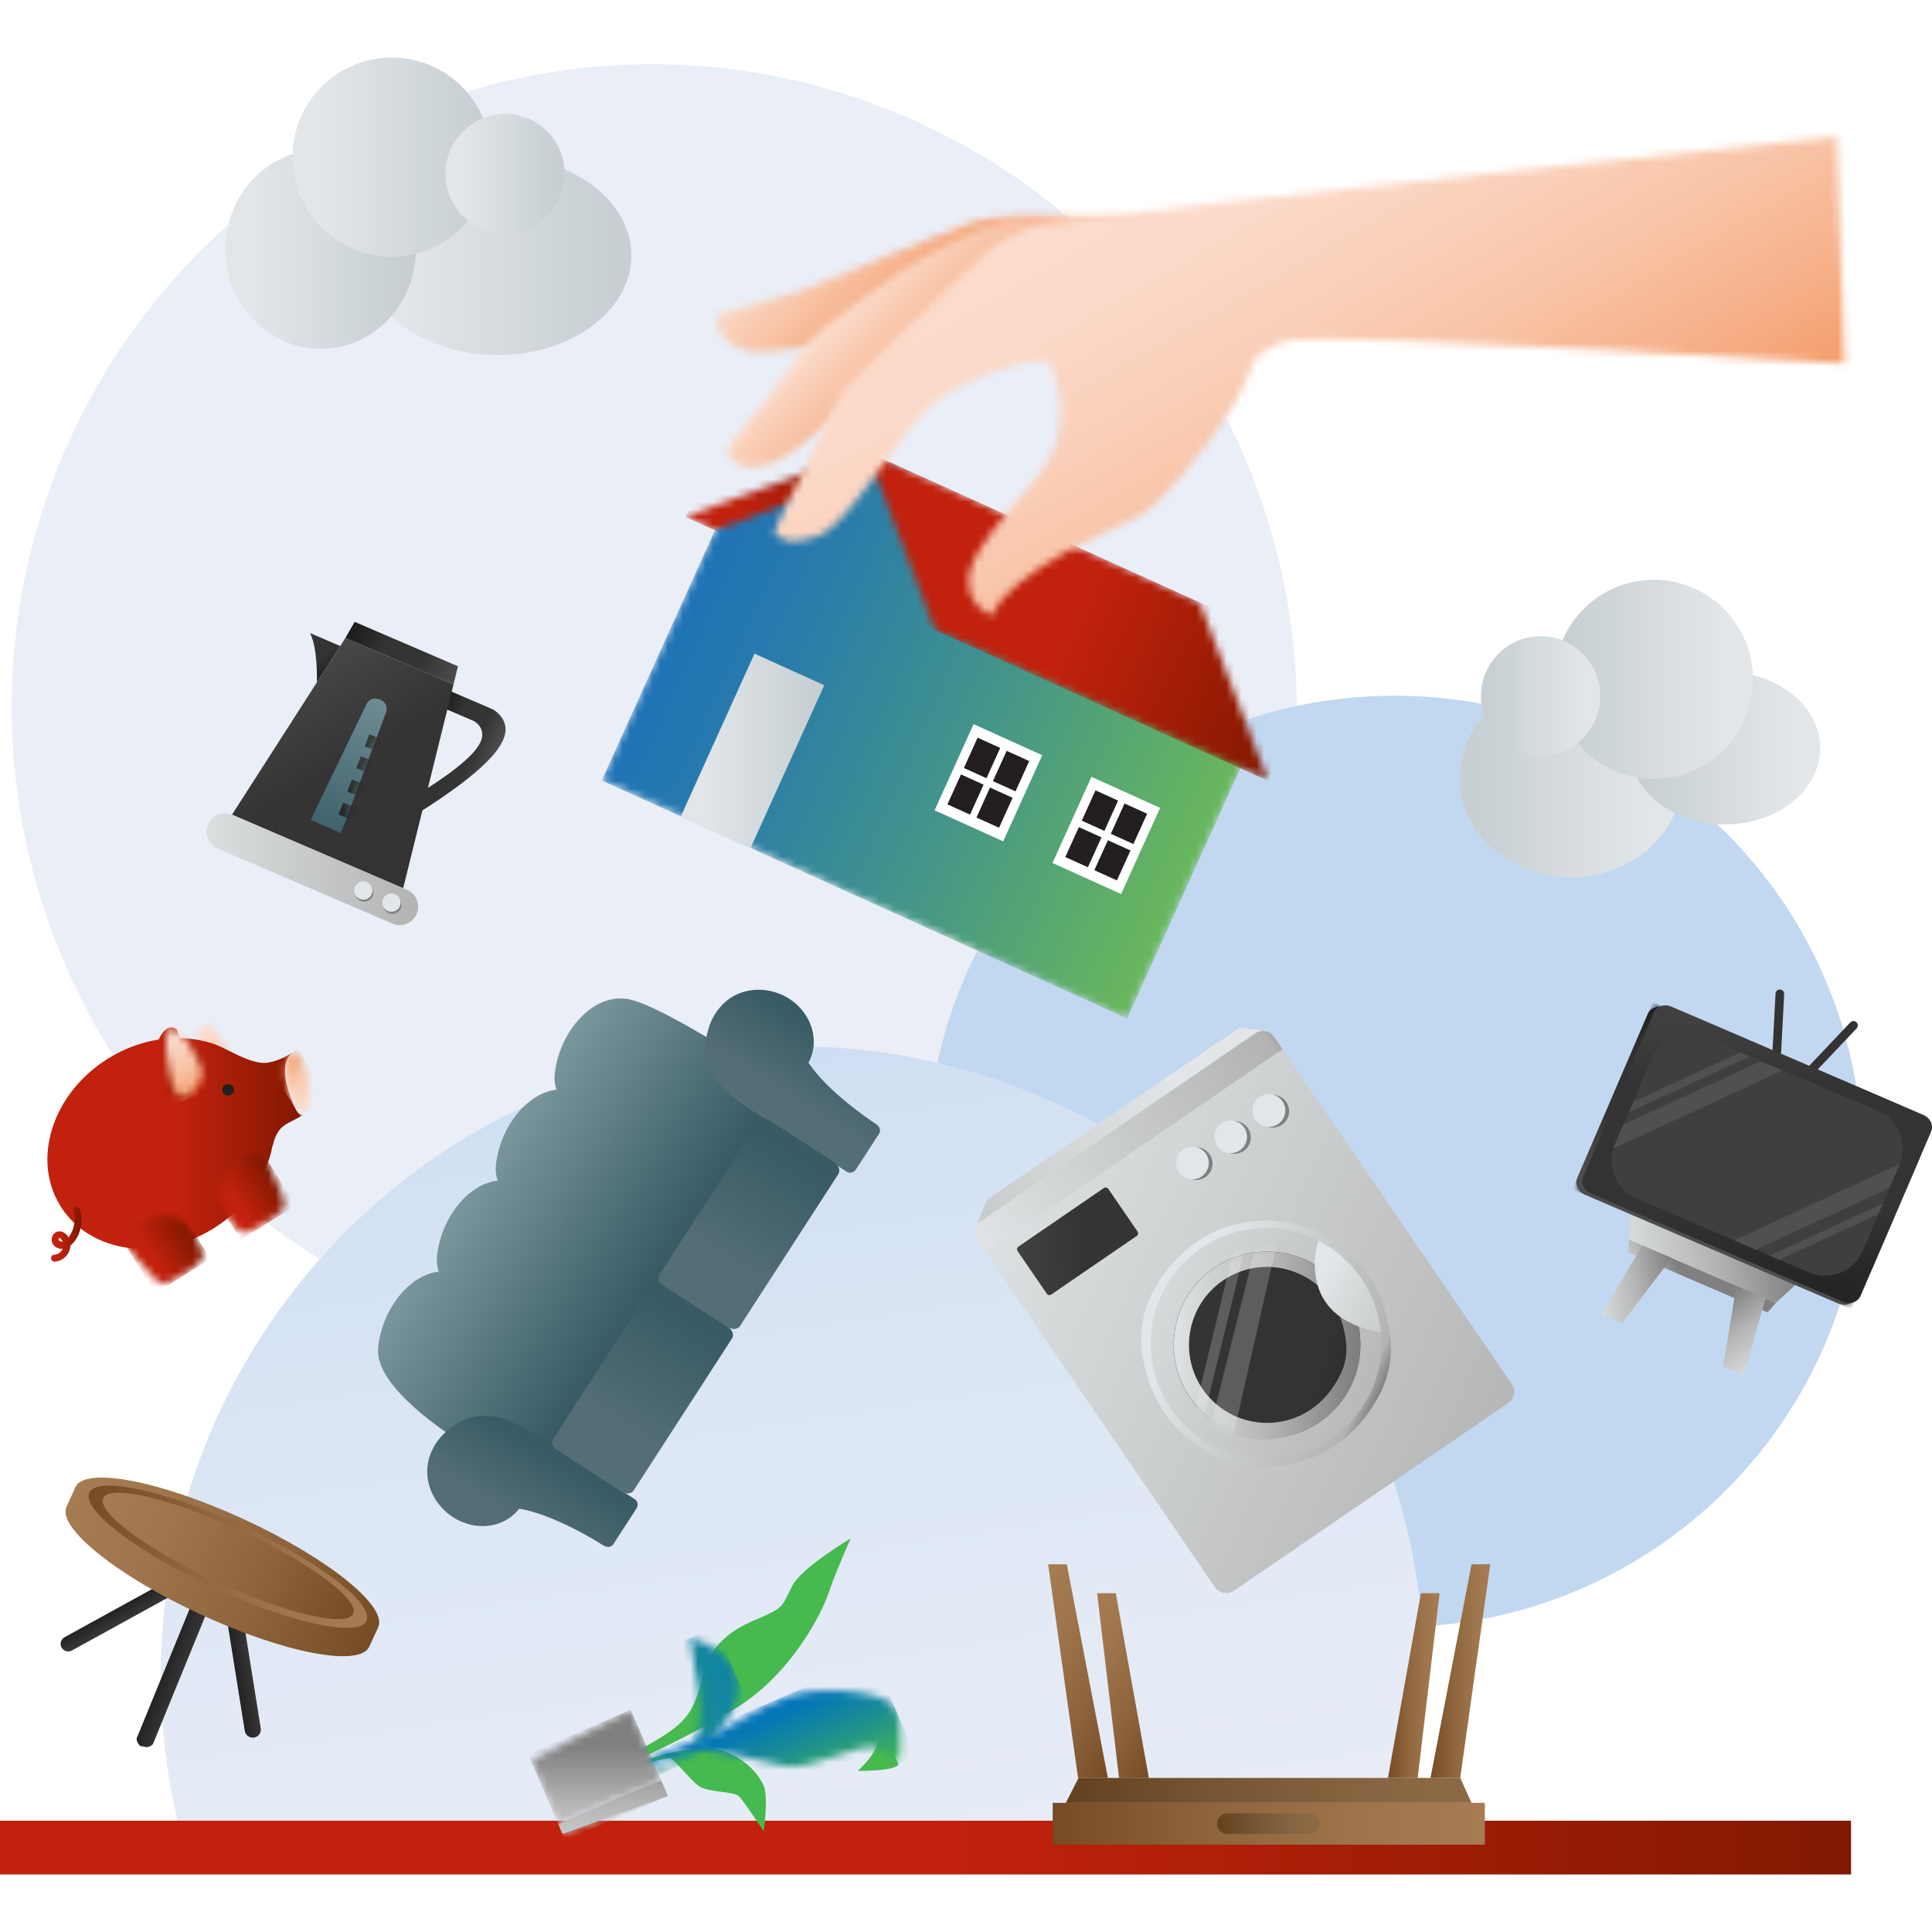 <svg width="256" height="256" viewBox="0 0 256 256" fill="none" xmlns="http://www.w3.org/2000/svg">
<path d="M56.598 13.937C100.578 -2.595 149.705 19.845 166.322 64.072C182.939 108.287 160.77 157.536 116.79 174.067C72.821 190.598 23.683 168.159 7.065 123.932C-9.552 79.705 12.617 30.468 56.598 13.937Z" fill="#EAEEF7"/>
<path d="M246.775 153.904C246.775 187.988 219.03 215.622 184.798 215.622C150.566 215.622 122.809 187.988 122.809 153.904C122.809 119.82 150.566 92.186 184.798 92.186C219.03 92.186 246.775 119.82 246.775 153.904Z" fill="#C2D8F0"/>
<path d="M185.685 244.057C189.562 230.086 189.857 214.933 185.758 199.953C173.609 155.541 127.61 129.434 83.013 141.632C38.442 153.83 12.137 199.67 24.237 244.057H185.685Z" fill="url(#paint0_linear_1210_3069)"/>
<mask id="mask0_1210_3069" style="mask-type:luminance" maskUnits="userSpaceOnUse" x="94" y="28" width="48" height="19">
<path d="M128.988 29.372C125.271 30.603 109.33 37.349 106.302 38.444C103.274 39.54 94.756 41.743 94.756 41.743C94.756 41.743 94.892 47.11 101.637 46.556C108.37 46.002 116.63 44.217 116.63 44.217L141.654 29.089C141.322 29.139 140.153 29.04 138.602 28.929C137.334 28.843 135.807 28.769 134.281 28.769C132.312 28.782 130.367 28.917 128.988 29.372Z" fill="white"/>
</mask>
<g mask="url(#mask0_1210_3069)">
<path d="M85.586 37.94L118.205 70.559L150.812 37.94L118.205 5.333L85.586 37.94Z" fill="url(#paint1_linear_1210_3069)"/>
</g>
<mask id="mask1_1210_3069" style="mask-type:luminance" maskUnits="userSpaceOnUse" x="90" y="59" width="34" height="25">
<path d="M114.537 59.715L90.842 68.466L123.929 83.484L114.907 59.875L114.537 59.715Z" fill="white"/>
</mask>
<g mask="url(#mask1_1210_3069)">
<path d="M90.83 68.503L98.166 52.304L131.265 67.285L123.929 83.484L90.83 68.503Z" fill="url(#paint2_linear_1210_3069)"/>
</g>
<path d="M129.998 86.241L135.611 88.789H135.635L129.998 86.241Z" fill="#B8CDD2"/>
<mask id="mask2_1210_3069" style="mask-type:luminance" maskUnits="userSpaceOnUse" x="79" y="61" width="87" height="74">
<path d="M94.756 70.239L79.751 103.376L111.091 117.568L111.066 117.617L149.348 134.949L165.473 99.338L127.191 82.007L126.723 83.041L118.439 61.487L94.756 70.239Z" fill="white"/>
</mask>
<g mask="url(#mask2_1210_3069)">
<path d="M102.068 54.065L171.701 85.589L149.348 134.949L79.727 103.425L102.068 54.065Z" fill="url(#paint3_linear_1210_3069)"/>
</g>
<path d="M109.22 90.796L99.975 86.611L90.214 108.176L99.458 112.361L109.22 90.796Z" fill="url(#paint4_linear_1210_3069)"/>
<mask id="mask3_1210_3069" style="mask-type:luminance" maskUnits="userSpaceOnUse" x="114" y="59" width="55" height="45">
<path d="M114.907 59.875L123.942 83.508L168.009 103.4L158.949 79.816L114.907 59.875Z" fill="white"/>
</mask>
<g mask="url(#mask3_1210_3069)">
<path d="M114.907 59.875L175.333 87.226L167.984 103.449L107.57 76.098L114.907 59.875Z" fill="url(#paint5_linear_1210_3069)"/>
</g>
<path d="M129.006 95.954L123.838 107.369L132.932 111.486L138.1 100.071L129.006 95.954Z" fill="white"/>
<path d="M129.538 97.748L125.538 106.585L132.378 109.681L136.378 100.845L129.538 97.748Z" fill="#231F20"/>
<path d="M127.344 101.593L126.958 102.445L134.774 105.983L135.16 105.131L127.344 101.593Z" fill="white"/>
<path d="M132.647 98.85L128.211 108.651L129.063 109.036L133.499 99.236L132.647 98.85Z" fill="white"/>
<path d="M144.626 102.933L139.458 114.349L148.553 118.466L153.72 107.05L144.626 102.933Z" fill="white"/>
<path d="M145.158 104.727L141.158 113.563L147.999 116.66L151.999 107.824L145.158 104.727Z" fill="#231F20"/>
<path d="M142.964 108.572L142.578 109.425L150.394 112.963L150.78 112.11L142.964 108.572Z" fill="white"/>
<path d="M148.267 105.829L143.831 115.63L144.683 116.016L149.12 106.215L148.267 105.829Z" fill="white"/>
<mask id="mask4_1210_3069" style="mask-type:luminance" maskUnits="userSpaceOnUse" x="96" y="28" width="58" height="34">
<path d="M134.503 28.794C131.315 29.348 123.868 33.176 120.335 35.367C120.335 35.367 108.74 43.011 106.684 45.953C104.641 48.895 97.809 57.561 96.652 59.026C95.495 60.49 98.658 63.654 104.025 60.429C109.392 57.204 117.036 48.575 117.036 48.575L135.131 40.377L153.348 29.163C152.893 29.2 150.135 29.052 146.837 28.905C143.882 28.769 140.497 28.634 137.937 28.634C136.423 28.634 135.192 28.671 134.503 28.794Z" fill="white"/>
</mask>
<g mask="url(#mask4_1210_3069)">
<path d="M77.979 46.138L124.409 92.568L170.852 46.138L124.409 -0.305L77.979 46.138Z" fill="url(#paint6_linear_1210_3069)"/>
</g>
<mask id="mask5_1210_3069" style="mask-type:luminance" maskUnits="userSpaceOnUse" x="102" y="18" width="143" height="64">
<path d="M139.993 29.372C139.993 29.372 134.761 29.643 130.367 33.631C125.972 37.619 112.765 50.408 111.804 51.639C111.361 52.206 109.921 55.135 108.555 58.126C105.945 63.05 102.585 70.472 102.585 70.472C102.585 70.472 103.68 72.811 108.358 71.026C113.035 69.242 119.079 57.006 123.621 53.424C128.163 49.855 137.789 46.962 138.885 47.922C139.98 48.882 141.359 54.384 139.845 58.926C138.331 63.469 134.072 66.213 129.85 72.774C125.628 79.335 131.462 81.612 131.462 81.612C133.53 75.839 148.375 69.648 150.849 68.417C153.323 67.186 159.65 59.887 163.355 53.843C164.586 51.836 165.534 49.682 166.248 47.688C167.405 46.482 169.005 45.399 171.196 45.042C177.105 44.082 244.387 48.144 244.387 48.144L243.378 18.134C243.378 18.134 154.579 27.378 139.993 29.372Z" fill="white"/>
</mask>
<g mask="url(#mask5_1210_3069)">
<path d="M75.099 34.013L138.048 143.023L271.886 65.758L208.937 -43.264L75.099 34.013Z" fill="url(#paint7_linear_1210_3069)"/>
</g>
<path d="M60.377 190.647C60.205 190.487 49.692 184 50.099 178.72C50.505 173.427 54.739 167.851 59.626 168.503C64.525 169.168 81.684 180.886 81.684 180.886L71.517 196.322C71.504 196.334 61.435 191.608 60.377 190.647Z" fill="url(#paint8_linear_1210_3069)"/>
<path d="M68.168 178.597C67.996 178.437 57.484 171.95 57.89 166.669C58.297 161.376 62.531 155.8 67.418 156.453C72.317 157.117 89.476 168.836 89.476 168.836L79.308 184.271C79.308 184.271 69.239 179.557 68.168 178.597Z" fill="url(#paint9_linear_1210_3069)"/>
<path d="M75.972 166.546C75.8 166.386 65.288 159.899 65.694 154.618C66.1 149.325 70.335 143.749 75.222 144.402C80.121 145.066 97.28 156.785 97.28 156.785L87.112 172.22C87.1 172.22 77.031 167.506 75.972 166.546Z" fill="url(#paint10_linear_1210_3069)"/>
<path d="M83.764 154.495C83.592 154.335 73.08 147.848 73.486 142.568C73.892 137.275 78.127 131.699 83.013 132.351C87.912 133.016 105.072 144.734 105.072 144.734L94.904 160.17C94.892 160.17 84.835 155.443 83.764 154.495Z" fill="url(#paint11_linear_1210_3069)"/>
<path d="M59.909 189.072C58.358 190.18 57.533 191.436 57.102 192.519C56.142 194.747 56.573 197.553 58.432 199.658C60.98 202.551 65.227 203.068 67.922 200.815C68.255 200.532 68.55 200.237 68.796 199.904C73.375 200.692 78.927 204.127 79.801 204.693C80.884 205.394 81.29 204.582 81.29 204.582L84.318 199.904C84.774 199.203 84.183 198.698 84.183 198.698C84.183 198.698 75.283 192.987 71.332 190.389C67.405 187.792 63.725 186.327 59.909 189.072Z" fill="url(#paint12_linear_1210_3069)"/>
<path d="M93.661 137.164C94.042 135.293 94.843 134.038 95.655 133.2C97.292 131.416 100.012 130.652 102.696 131.477C106.364 132.597 108.555 136.253 107.607 139.638C107.484 140.057 107.324 140.451 107.127 140.82C109.712 144.66 115.079 148.292 115.953 148.858C117.036 149.559 116.457 150.261 116.457 150.261L113.429 154.939C112.974 155.64 112.272 155.308 112.272 155.308C112.272 155.308 103.459 149.572 99.495 147.048C95.556 144.513 92.725 141.768 93.661 137.164Z" fill="url(#paint13_linear_1210_3069)"/>
<path d="M86.337 170.522L84.109 173.969L75.603 187.115L73.375 190.561C72.772 191.485 73.609 191.989 73.609 191.989L82.189 197.541C83.37 198.304 83.924 197.553 83.924 197.553L86.226 193.996L94.732 180.85L97.034 177.292C97.034 177.292 97.489 176.467 96.307 175.704L87.728 170.153C87.728 170.153 86.928 169.599 86.337 170.522Z" fill="url(#paint14_linear_1210_3069)"/>
<path d="M100.431 148.735L98.203 152.181L89.697 165.328L87.469 168.774C86.866 169.697 87.703 170.202 87.703 170.202L96.283 175.753C97.465 176.517 98.018 175.766 98.018 175.766L100.32 172.208L108.826 159.062L111.128 155.505C111.128 155.505 111.583 154.68 110.401 153.917L101.822 148.365C101.822 148.365 101.022 147.812 100.431 148.735Z" fill="url(#paint15_linear_1210_3069)"/>
<path d="M245.273 241.251H0V248.378H245.273V241.251Z" fill="url(#paint16_linear_1210_3069)"/>
<mask id="mask6_1210_3069" style="mask-type:luminance" maskUnits="userSpaceOnUse" x="26" y="135" width="5" height="10">
<path d="M26.785 135.749C26.366 136.229 26.28 137.226 26.342 138.309C26.391 139.86 26.773 142.211 26.982 142.913C27.142 143.417 27.326 143.713 27.474 143.885C27.474 143.897 27.486 143.897 27.486 143.91L27.499 143.922C27.757 144.23 28.114 144.328 28.644 144.156C29.739 143.787 30.958 141.805 30.601 140.783C30.256 139.799 28.077 134.912 26.92 135.638C26.883 135.663 26.834 135.7 26.785 135.749Z" fill="white"/>
</mask>
<g mask="url(#mask6_1210_3069)">
<path d="M28.09 134.912L32.546 142.027L28.041 144.846L23.572 137.731L28.09 134.912Z" fill="url(#paint17_linear_1210_3069)"/>
</g>
<path d="M39.328 147.209C38.959 146.606 37.137 142.765 37.986 140.537C38.195 140.008 38.429 139.688 38.675 139.503C38.639 139.528 38.614 139.54 38.614 139.54C38.614 139.54 37.444 140.426 35.635 140.783C33.826 141.14 31.475 139.774 29.456 138.802C29.037 138.605 28.434 138.334 27.93 138.198C23.757 136.906 18.698 137.521 14.279 140.291C6.942 144.882 4.148 153.634 8.026 159.838C11.903 166.042 20.999 167.334 28.336 162.743C32.619 160.06 35.34 155.973 36.115 151.8L36.14 151.825C36.817 148.76 38.306 148.994 40.066 147.75C39.759 147.726 39.513 147.504 39.328 147.209Z" fill="url(#paint18_linear_1210_3069)"/>
<mask id="mask7_1210_3069" style="mask-type:luminance" maskUnits="userSpaceOnUse" x="29" y="152" width="9" height="12">
<path d="M30.059 155.554C28.914 157.351 28.57 158.951 29.85 160.798C29.924 160.896 29.997 160.995 30.059 161.093C30.17 161.265 30.293 161.45 30.416 161.635C31.241 162.816 31.77 163.358 32.521 163.284C33.272 163.21 35.475 162.029 36.497 161.179C37.506 160.33 37.949 160.195 37.444 158.644C37.063 157.462 36.337 155.825 35.967 155.086C35.918 154.975 35.869 154.852 35.807 154.742C35.118 153.289 34.367 152.674 33.062 153.006C32.681 153.104 32.324 153.264 31.992 153.474C31.204 153.978 30.564 154.754 30.059 155.554Z" fill="white"/>
</mask>
<g mask="url(#mask7_1210_3069)">
<path d="M27.068 156.564L34.343 152.022L39.168 159.727L31.905 164.282L27.068 156.564Z" fill="url(#paint19_linear_1210_3069)"/>
</g>
<mask id="mask8_1210_3069" style="mask-type:luminance" maskUnits="userSpaceOnUse" x="16" y="161" width="11" height="10">
<path d="M17.221 162.94C16.359 163.961 16.581 164.909 17.59 166.165C17.676 166.263 17.75 166.362 17.836 166.448C18.341 167.1 19.498 168.466 20.396 169.328C21.578 170.461 21.886 170.128 23.092 169.587C24.299 169.045 26.317 167.58 26.723 166.928C27.117 166.288 26.871 165.574 26.169 164.318C26.059 164.121 25.948 163.924 25.837 163.752C25.776 163.641 25.726 163.53 25.665 163.432C24.569 161.475 22.969 161.093 20.852 161.327C19.916 161.438 18.932 161.672 18.119 162.176C17.775 162.386 17.479 162.632 17.221 162.94Z" fill="white"/>
</mask>
<g mask="url(#mask8_1210_3069)">
<path d="M15.78 163.642L23.043 159.087L27.88 166.793L20.606 171.347L15.78 163.642Z" fill="url(#paint20_linear_1210_3069)"/>
</g>
<path d="M9.687 160.453C9.749 160.638 9.798 160.822 9.835 161.007C9.835 161.032 9.847 161.056 9.847 161.081C9.847 160.982 9.847 161.032 9.847 161.069L9.86 161.216C9.872 161.315 9.872 161.413 9.872 161.499C9.884 161.684 9.872 161.881 9.847 162.066C9.872 161.955 9.835 162.103 9.835 162.127C9.823 162.176 9.823 162.213 9.81 162.263C9.786 162.349 9.773 162.447 9.749 162.546C9.724 162.644 9.7 162.73 9.675 162.816L9.638 162.94L9.613 163.001C9.589 163.05 9.65 162.927 9.613 163.013C9.54 163.186 9.453 163.358 9.355 163.53C9.306 163.617 9.256 163.69 9.207 163.764L9.183 163.814C9.146 163.863 9.232 163.752 9.195 163.801C9.158 163.85 9.133 163.887 9.096 163.937C9.035 164.023 8.961 164.097 8.887 164.171C8.85 164.207 8.813 164.232 8.789 164.257C8.739 164.306 8.85 164.22 8.789 164.257C8.764 164.281 8.739 164.294 8.715 164.318C8.678 164.343 8.629 164.38 8.579 164.404C8.555 164.417 8.53 164.429 8.506 164.441C8.481 164.454 8.469 164.478 8.518 164.441C8.493 164.466 8.419 164.478 8.395 164.491C8.37 164.503 8.358 164.503 8.333 164.503C8.259 164.515 8.309 164.527 8.346 164.503C8.296 164.54 8.161 164.515 8.099 164.503C8.05 164.503 8.186 164.515 8.124 164.503C8.099 164.503 8.087 164.491 8.062 164.491C8.038 164.491 8.025 164.478 8.001 164.478C7.927 164.454 7.976 164.491 8.001 164.478C7.976 164.478 7.915 164.429 7.89 164.417C7.841 164.392 7.89 164.392 7.902 164.429C7.89 164.417 7.878 164.404 7.865 164.404C7.853 164.392 7.841 164.367 7.816 164.355C7.767 164.318 7.853 164.429 7.829 164.38C7.816 164.367 7.804 164.343 7.792 164.331C7.742 164.257 7.804 164.331 7.804 164.355C7.792 164.318 7.792 164.281 7.767 164.244C7.742 164.171 7.767 164.343 7.767 164.244C7.767 164.232 7.767 164.097 7.767 164.171C7.767 164.244 7.779 164.109 7.792 164.097C7.804 164.035 7.804 164.121 7.779 164.134C7.792 164.121 7.792 164.097 7.804 164.084C7.742 164.146 7.829 164.01 7.804 164.084C7.816 164.072 7.829 164.06 7.841 164.047C7.878 163.998 7.767 164.109 7.816 164.072C7.841 164.06 7.89 164.035 7.816 164.06C7.742 164.084 7.841 164.06 7.841 164.047C7.915 164.023 7.816 164.072 7.804 164.047H7.865C7.939 164.035 7.829 164.06 7.841 164.047C7.853 164.047 7.865 164.047 7.89 164.06C7.915 164.06 7.927 164.072 7.952 164.072C8.013 164.084 7.878 164.035 7.927 164.072C7.964 164.097 8.013 164.121 8.05 164.146C8.05 164.146 7.964 164.072 8.038 164.134C8.05 164.146 8.075 164.158 8.087 164.183C8.112 164.207 8.136 164.244 8.173 164.269C8.222 164.318 8.124 164.195 8.161 164.257L8.198 164.306C8.222 164.343 8.247 164.392 8.272 164.429C8.284 164.454 8.296 164.466 8.309 164.491C8.309 164.491 8.272 164.38 8.296 164.478C8.309 164.515 8.321 164.552 8.333 164.601C8.346 164.638 8.358 164.7 8.37 164.737C8.37 164.749 8.395 164.823 8.382 164.761C8.37 164.7 8.382 164.798 8.382 164.811C8.395 164.921 8.395 165.02 8.382 165.131C8.382 165.192 8.395 165.143 8.382 165.118C8.382 165.131 8.37 165.18 8.37 165.192C8.358 165.254 8.346 165.303 8.333 165.365C8.333 165.389 8.321 165.414 8.309 165.438C8.296 165.488 8.309 165.463 8.309 165.426C8.296 165.488 8.272 165.537 8.235 165.586C8.21 165.623 8.186 165.672 8.161 165.709C8.112 165.783 8.161 165.709 8.173 165.697C8.161 165.721 8.136 165.758 8.112 165.783C8.075 165.82 8.05 165.857 8.013 165.881C8.001 165.894 7.976 165.918 7.964 165.931C7.964 165.931 7.878 166.005 7.927 165.968C7.989 165.918 7.915 165.98 7.902 165.98L7.829 166.029C7.779 166.054 7.742 166.091 7.693 166.115C7.669 166.128 7.656 166.14 7.632 166.152C7.582 166.177 7.718 166.115 7.632 166.152C7.582 166.177 7.533 166.189 7.484 166.202C7.435 166.214 7.385 166.226 7.324 166.238C7.287 166.251 7.262 166.263 7.336 166.238C7.299 166.251 7.262 166.251 7.225 166.251C6.979 166.263 6.758 166.46 6.77 166.719C6.782 166.952 6.979 167.199 7.238 167.174C7.792 167.137 8.309 166.903 8.69 166.509C9.072 166.128 9.293 165.611 9.318 165.081C9.355 164.54 9.183 164.023 8.826 163.617C8.469 163.21 7.841 163.001 7.348 163.309C6.918 163.58 6.745 164.183 6.918 164.663C7.115 165.192 7.669 165.488 8.222 165.475C8.776 165.463 9.293 165.143 9.663 164.737C9.983 164.38 10.254 163.961 10.438 163.506C10.869 162.472 10.931 161.327 10.586 160.256C10.512 160.022 10.254 159.862 10.02 159.948C9.896 159.985 9.81 160.059 9.749 160.17C9.675 160.219 9.663 160.342 9.687 160.453Z" fill="url(#paint21_linear_1210_3069)"/>
<path d="M23.486 136.499C23.486 136.499 22.858 135.699 21.873 136.487C20.889 137.275 19.313 141.743 19.633 143.048C19.953 144.365 23.043 145.374 23.929 145.473C24.815 145.571 25.603 144.623 25.603 144.623" fill="url(#paint22_linear_1210_3069)"/>
<mask id="mask9_1210_3069" style="mask-type:luminance" maskUnits="userSpaceOnUse" x="21" y="136" width="6" height="10">
<path d="M22.378 136.364C21.947 136.893 21.91 137.977 22.021 139.134C22.144 140.795 22.661 143.306 22.932 144.045C23.129 144.587 23.338 144.894 23.498 145.067C23.498 145.079 23.511 145.079 23.523 145.091L23.535 145.104C23.831 145.424 24.225 145.51 24.779 145.301C25.936 144.857 27.154 142.666 26.723 141.583C26.317 140.549 23.769 135.453 22.551 136.204C22.489 136.253 22.44 136.303 22.378 136.364Z" fill="white"/>
</mask>
<g mask="url(#mask9_1210_3069)">
<path d="M25.222 134.862L28.951 144.045L22.563 146.63L18.846 137.447L25.222 134.862Z" fill="url(#paint23_linear_1210_3069)"/>
</g>
<path d="M30.884 143.995C31.105 144.352 30.995 144.832 30.638 145.066C30.281 145.288 29.801 145.177 29.567 144.82C29.345 144.463 29.444 143.983 29.813 143.749C30.17 143.528 30.65 143.638 30.884 143.995Z" fill="#231F20"/>
<mask id="mask10_1210_3069" style="mask-type:luminance" maskUnits="userSpaceOnUse" x="37" y="139" width="5" height="9">
<path d="M37.986 140.537C37.137 142.765 38.946 146.618 39.328 147.209C39.513 147.504 39.759 147.726 40.066 147.738C40.079 147.726 40.091 147.726 40.091 147.713C41.851 146.458 40.904 142.519 40.165 140.685C39.549 139.146 38.872 139.38 38.663 139.491C38.429 139.675 38.195 139.995 37.986 140.537Z" fill="white"/>
</mask>
<g mask="url(#mask10_1210_3069)">
<path d="M39.771 147.922L35.672 141.373L39.463 138.998L43.562 145.546L39.771 147.922Z" fill="url(#paint24_linear_1210_3069)"/>
</g>
<path d="M83.654 33.853C83.654 41.14 75.714 47.048 65.928 47.048C56.142 47.048 48.203 41.14 48.203 33.853C48.203 26.566 56.142 20.657 65.928 20.657C75.714 20.657 83.654 26.566 83.654 33.853Z" fill="url(#paint25_linear_1210_3069)"/>
<path d="M55.121 33.028C55.121 40.315 49.471 46.224 42.492 46.224C35.525 46.224 29.862 40.315 29.862 33.028C29.862 25.741 35.512 19.833 42.492 19.833C49.471 19.82 55.121 25.741 55.121 33.028Z" fill="url(#paint26_linear_1210_3069)"/>
<path d="M65.054 20.817C65.054 28.105 59.17 34.013 51.908 34.013C44.646 34.013 38.762 28.105 38.762 20.817C38.762 13.53 44.646 7.622 51.908 7.622C59.17 7.622 65.054 13.53 65.054 20.817Z" fill="url(#paint27_linear_1210_3069)"/>
<path d="M74.828 23.033C74.828 27.415 71.283 30.973 66.925 30.973C62.555 30.973 59.023 27.415 59.023 23.033C59.023 18.651 62.568 15.094 66.925 15.094C71.283 15.094 74.828 18.651 74.828 23.033Z" fill="url(#paint28_linear_1210_3069)"/>
<path d="M193.39 103.056C193.39 110.343 199.988 116.251 208.124 116.251C216.26 116.251 222.858 110.343 222.858 103.056C222.858 95.769 216.26 89.86 208.124 89.86C199.988 89.86 193.39 95.769 193.39 103.056Z" fill="url(#paint29_linear_1210_3069)"/>
<path d="M215.928 99.129C215.928 104.706 221.578 109.235 228.557 109.235C235.536 109.235 241.186 104.718 241.186 99.129C241.186 93.553 235.536 89.024 228.557 89.024C221.578 89.024 215.928 93.553 215.928 99.129Z" fill="url(#paint30_linear_1210_3069)"/>
<path d="M205.995 90.021C205.995 97.308 211.878 103.216 219.141 103.216C226.403 103.216 232.287 97.308 232.287 90.021C232.287 82.734 226.403 76.825 219.141 76.825C211.878 76.825 205.995 82.734 205.995 90.021Z" fill="url(#paint31_linear_1210_3069)"/>
<path d="M196.233 92.236C196.233 96.618 199.778 100.176 204.136 100.176C208.506 100.176 212.038 96.618 212.038 92.236C212.038 87.854 208.493 84.297 204.136 84.297C199.766 84.297 196.233 87.854 196.233 92.236Z" fill="url(#paint32_linear_1210_3069)"/>
<path d="M187.851 235.589L190.756 211.106H188.281L183.912 235.589H187.851Z" fill="url(#paint33_linear_1210_3069)"/>
<path d="M148.277 235.589L145.372 211.106H147.846L152.228 235.589H148.277Z" fill="url(#paint34_linear_1210_3069)"/>
<path d="M139.488 244.427H196.75V238.888H139.488V244.427Z" fill="url(#paint35_linear_1210_3069)"/>
<path d="M194.99 238.887L193.488 235.589H142.91L141.236 238.887H194.99Z" fill="url(#paint36_linear_1210_3069)"/>
<path opacity="0.15" d="M194.99 238.887L193.488 235.589H142.91L141.236 238.887H194.99Z" fill="black"/>
<path d="M193.488 235.589L197.464 207.278H194.99L189.549 235.589H193.488Z" fill="url(#paint37_linear_1210_3069)"/>
<path d="M142.848 235.589L138.885 207.278H141.359L146.8 235.589H142.848Z" fill="url(#paint38_linear_1210_3069)"/>
<path d="M162.629 240.279H173.523C174.274 240.279 174.889 240.894 174.889 241.645C174.889 242.396 174.274 243.011 173.523 243.011H162.629C161.878 243.011 161.263 242.396 161.263 241.645C161.275 240.894 161.878 240.279 162.629 240.279Z" fill="url(#paint39_linear_1210_3069)"/>
<path opacity="0.15" d="M162.629 240.279H173.523C174.274 240.279 174.889 240.894 174.889 241.645C174.889 242.396 174.274 243.011 173.523 243.011H162.629C161.878 243.011 161.263 242.396 161.263 241.645C161.275 240.894 161.878 240.279 162.629 240.279Z" fill="black"/>
<path d="M76.108 237.078C76.108 237.078 91.174 230.468 98.08 225.975C104.985 221.482 108.912 213.74 109.811 211.032C110.709 208.324 112.728 203.843 112.728 203.843C112.728 203.843 106.241 207.684 104.973 210.146C103.705 212.607 103.951 213.001 100.936 214.269C97.92 215.537 94.264 217.15 93.07 222.196C91.876 227.243 90.756 228.425 85.808 231.256C80.859 234.087 75.8 236.389 75.8 236.389L76.108 237.078Z" fill="#46B94F"/>
<path d="M119.055 233.791C118.612 234.715 113.651 234.653 113.651 234.653C113.651 234.653 116.199 232.511 116.544 230.148L117.799 230.862L119.055 233.791Z" fill="#46B94F"/>
<path d="M83.419 233.877C83.419 233.877 91.728 230.849 95.199 231.797C98.671 232.745 100.652 235.232 101.231 236.721C101.809 238.21 101.206 242.654 101.206 242.654C101.206 242.654 98.646 238.814 97.969 238.063C97.292 237.312 93.931 237.57 92.627 236.672C91.334 235.773 89.389 233.053 88.737 232.979C88.085 232.917 83.567 234.234 83.567 234.234L83.419 233.877Z" fill="#46B94F"/>
<mask id="mask11_1210_3069" style="mask-type:luminance" maskUnits="userSpaceOnUse" x="84" y="217" width="14" height="20">
<path d="M97.317 221.507L97.304 221.47C95.716 217.851 91.359 217.063 91.359 217.063C91.716 217.888 91.925 221.273 92.418 223.083C92.922 224.892 92.984 230.296 91.876 231.601C90.768 232.918 84.293 235.921 84.293 235.921L84.49 236.389C84.49 236.389 91.014 233.016 92.454 231.982C93.907 230.936 99.335 226.172 97.317 221.507Z" fill="white"/>
</mask>
<g mask="url(#mask11_1210_3069)">
<path d="M94.768 215.586L100.726 229.397L84.502 236.389L78.557 222.578L94.768 215.586Z" fill="url(#paint40_linear_1210_3069)"/>
</g>
<mask id="mask12_1210_3069" style="mask-type:luminance" maskUnits="userSpaceOnUse" x="81" y="224" width="39" height="12">
<path d="M118.292 225.926C116.593 223.932 107.976 223.439 104.358 224.793C100.739 226.147 97.674 228.302 95.593 229.311C93.501 230.32 81.598 234.616 81.598 234.616L81.869 235.232C81.869 235.232 91.741 231.81 92.91 231.834C94.079 231.859 100.616 233.139 103.865 233.976C107.115 234.813 114.193 230.751 116.125 231.6C118.07 232.45 119.067 233.804 119.067 233.804C119.067 233.804 119.818 229.139 118.772 226.714C118.624 226.406 118.476 226.147 118.292 225.926Z" fill="white"/>
</mask>
<g mask="url(#mask12_1210_3069)">
<path d="M115.719 219.685L121.381 232.794L87.162 247.553L81.499 234.431L115.719 219.685Z" fill="url(#paint41_linear_1210_3069)"/>
</g>
<path d="M87.629 235.958C82.989 237.656 78.533 239.811 73.99 241.743L74.532 242.999L88.503 237.976L87.629 235.958Z" fill="url(#paint42_linear_1210_3069)"/>
<mask id="mask13_1210_3069" style="mask-type:luminance" maskUnits="userSpaceOnUse" x="73" y="235" width="16" height="8">
<path d="M87.629 235.958C82.989 237.656 78.533 239.811 73.99 241.743L74.532 242.999L88.503 237.976L87.629 235.958Z" fill="white"/>
</mask>
<g mask="url(#mask13_1210_3069)">
<path d="M87.518 235.699L88.503 237.976L74.901 243.848L73.917 241.57L87.518 235.699Z" fill="url(#paint43_linear_1210_3069)"/>
</g>
<mask id="mask14_1210_3069" style="mask-type:luminance" maskUnits="userSpaceOnUse" x="70" y="226" width="18" height="16">
<path d="M83.58 226.554L70.347 233.262L74.003 241.743C78.545 239.811 83.001 237.657 87.642 235.958L83.58 226.554Z" fill="white"/>
</mask>
<g mask="url(#mask14_1210_3069)">
<path d="M83.579 226.554L87.629 235.958L74.028 241.817L69.978 232.425L83.579 226.554Z" fill="url(#paint44_linear_1210_3069)"/>
</g>
<path d="M129.407 162.435L130.785 158.939L164.303 136.155L167.885 136.647L167.356 141.854L133.949 163.678L129.407 162.435Z" fill="url(#paint45_linear_1210_3069)"/>
<path d="M199.828 185.921L163.528 210.773C162.691 211.352 161.546 211.13 160.98 210.293L129.53 164.355C128.951 163.518 129.173 162.373 130.01 161.807L166.31 136.955C167.147 136.376 168.291 136.598 168.858 137.435L200.308 183.373C200.886 184.21 200.665 185.355 199.828 185.921Z" fill="url(#paint46_linear_1210_3069)"/>
<path d="M182.829 184.726C174.791 200.149 153.213 196.112 151.292 178.818C151.009 176.245 151.502 173.611 152.696 171.321C160.734 155.898 182.299 159.935 184.232 177.217C184.515 179.79 184.023 182.424 182.829 184.726ZM167.11 163.591C151.92 165.241 148.375 184.197 161.94 191.238C163.922 192.272 166.199 192.69 168.427 192.456C183.616 190.807 187.161 171.851 173.597 164.81C171.603 163.776 169.325 163.345 167.11 163.591Z" fill="url(#paint47_linear_1210_3069)"/>
<path d="M167.762 193.306C176.205 193.306 183.05 186.461 183.05 178.018C183.05 169.574 176.205 162.729 167.762 162.729C159.319 162.729 152.474 169.574 152.474 178.018C152.474 186.461 159.319 193.306 167.762 193.306Z" fill="url(#paint48_linear_1210_3069)"/>
<path d="M167.885 190.573C174.717 190.573 180.256 185.034 180.256 178.202C180.256 171.37 174.717 165.832 167.885 165.832C161.053 165.832 155.515 171.37 155.515 178.202C155.515 185.034 161.053 190.573 167.885 190.573Z" fill="url(#paint49_linear_1210_3069)"/>
<path d="M162.051 169.672C168.316 165.389 177.659 168.946 178.385 178.141C178.496 179.483 178.237 180.849 177.646 182.055C173.646 190.376 163.639 190.303 159.355 184.049C156.13 179.347 157.336 172.897 162.051 169.672ZM160.906 167.998C153.57 173.02 153.348 184.566 162.678 189.576C164.488 190.549 166.593 190.943 168.636 190.696C179.148 189.404 183.124 178.56 178.09 171.223C174.237 165.586 166.531 164.145 160.906 167.998Z" fill="url(#paint50_linear_1210_3069)"/>
<path d="M174.668 164.379C174.655 164.416 171.319 174.571 182.976 176.54C182.742 174.054 181.881 171.592 180.379 169.376C178.865 167.185 176.896 165.499 174.668 164.379Z" fill="url(#paint51_linear_1210_3069)"/>
<mask id="mask15_1210_3069" style="mask-type:luminance" maskUnits="userSpaceOnUse" x="155" y="165" width="26" height="26">
<path d="M167.934 190.72C174.862 190.72 180.477 185.105 180.477 178.177C180.477 171.25 174.862 165.634 167.934 165.634C161.007 165.634 155.391 171.25 155.391 178.177C155.391 185.105 161.007 190.72 167.934 190.72Z" fill="white"/>
</mask>
<g mask="url(#mask15_1210_3069)">
<path opacity="0.2" d="M163.811 164.171L158.087 187.878L159.404 188.223L165.288 164.146L163.811 164.171Z" fill="white"/>
<path opacity="0.2" d="M160.142 190.069L167.688 159.899L169.633 162.742L162.629 193.7L160.142 190.069Z" fill="white"/>
</g>
<path d="M169.941 139.022L168.796 137.361C168.254 136.561 167.159 136.364 166.359 136.905L129.924 161.856C129.123 162.398 128.927 163.493 129.468 164.293L130.613 165.955L169.941 139.022Z" fill="url(#paint52_linear_1210_3069)"/>
<path d="M150.628 163.764L139.279 171.543C139.094 171.667 138.835 171.617 138.712 171.433L134.823 165.758C134.7 165.573 134.749 165.315 134.933 165.192L146.283 157.412C146.467 157.289 146.726 157.339 146.849 157.523L150.738 163.198C150.862 163.382 150.812 163.641 150.628 163.764Z" fill="url(#paint53_linear_1210_3069)"/>
<path d="M158.506 156.353C159.702 156.353 160.672 155.383 160.672 154.187C160.672 152.99 159.702 152.02 158.506 152.02C157.309 152.02 156.339 152.99 156.339 154.187C156.339 155.383 157.309 156.353 158.506 156.353Z" fill="url(#paint54_linear_1210_3069)"/>
<path d="M158.001 156.267C159.197 156.267 160.167 155.297 160.167 154.101C160.167 152.905 159.197 151.935 158.001 151.935C156.804 151.935 155.834 152.905 155.834 154.101C155.834 155.297 156.804 156.267 158.001 156.267Z" fill="url(#paint55_linear_1210_3069)"/>
<path d="M163.577 152.882C164.773 152.882 165.743 151.912 165.743 150.716C165.743 149.519 164.773 148.549 163.577 148.549C162.381 148.549 161.411 149.519 161.411 150.716C161.411 151.912 162.381 152.882 163.577 152.882Z" fill="url(#paint56_linear_1210_3069)"/>
<path d="M163.072 152.797C164.269 152.797 165.239 151.827 165.239 150.63C165.239 149.434 164.269 148.464 163.072 148.464C161.876 148.464 160.906 149.434 160.906 150.63C160.906 151.827 161.876 152.797 163.072 152.797Z" fill="url(#paint57_linear_1210_3069)"/>
<path d="M168.648 149.411C169.845 149.411 170.815 148.441 170.815 147.245C170.815 146.048 169.845 145.078 168.648 145.078C167.452 145.078 166.482 146.048 166.482 147.245C166.482 148.441 167.452 149.411 168.648 149.411Z" fill="url(#paint58_linear_1210_3069)"/>
<path d="M168.144 149.313C169.34 149.313 170.31 148.343 170.31 147.147C170.31 145.95 169.34 144.98 168.144 144.98C166.947 144.98 165.977 145.95 165.977 147.147C165.977 148.343 166.947 149.313 168.144 149.313Z" fill="url(#paint59_linear_1210_3069)"/>
<path d="M33.666 230.234C33.087 230.332 32.533 229.926 32.435 229.348L29.948 213.814C29.85 213.235 30.256 212.681 30.835 212.583C31.413 212.484 31.967 212.89 32.066 213.469L34.552 229.003C34.65 229.594 34.244 230.148 33.666 230.234Z" fill="url(#paint60_linear_1210_3069)"/>
<path d="M19.301 231.49L18.747 231.391C18.636 231.367 18.538 231.317 18.464 231.244C18.255 231.01 18.033 230.542 18.131 230.283L27.77 206.711C27.905 206.379 28.213 206.17 28.434 206.244L29.764 206.699C29.998 206.773 30.072 207.118 29.936 207.45L20.298 231.022C20.163 231.354 19.523 231.564 19.301 231.49Z" fill="url(#paint61_linear_1210_3069)"/>
<path d="M8.161 218.306C7.89 217.826 8.075 217.211 8.555 216.94L23.991 208.446C24.471 208.176 25.086 208.36 25.357 208.84C25.628 209.32 25.443 209.936 24.963 210.207L9.527 218.7C9.047 218.971 8.432 218.786 8.161 218.306Z" fill="url(#paint62_linear_1210_3069)"/>
<path d="M47.194 214.244C44.338 211.179 38.417 207.277 31.167 203.929C23.905 200.569 17.11 198.599 12.925 198.402L10.008 197.048L8.813 199.646C7.546 202.403 15.485 208.791 26.563 213.912C37.642 219.033 47.649 220.953 48.929 218.196L50.123 215.598L47.194 214.244Z" fill="url(#paint63_linear_1210_3069)"/>
<path d="M50.111 215.598C48.843 218.356 38.823 216.435 27.745 211.315C16.667 206.194 8.715 199.806 9.995 197.048C11.263 194.291 21.283 196.211 32.361 201.332C43.439 206.453 51.379 212.841 50.111 215.598Z" fill="url(#paint64_linear_1210_3069)"/>
<path d="M48.56 214.761C47.514 217.026 38.442 215.057 28.311 210.367C18.169 205.677 10.795 200.052 11.841 197.787C12.888 195.522 21.96 197.492 32.09 202.181C42.221 206.871 49.606 212.497 48.56 214.761Z" fill="url(#paint65_linear_1210_3069)"/>
<path d="M46.8 213.826C45.938 215.697 37.814 213.789 28.668 209.567C19.522 205.345 12.814 200.397 13.675 198.513C14.537 196.642 22.661 198.55 31.807 202.772C40.953 206.994 47.661 211.955 46.8 213.826Z" fill="url(#paint66_linear_1210_3069)"/>
<path d="M215.83 164.245L215.743 165.956L234.22 173.895L235.327 172.627L215.83 164.245Z" fill="url(#paint67_linear_1210_3069)"/>
<path d="M237.789 144.108C237.555 143.886 237.543 143.529 237.765 143.296L245.175 135.479C245.396 135.245 245.753 135.233 245.987 135.455C246.221 135.676 246.233 136.033 246.012 136.267L238.602 144.083C238.38 144.317 238.023 144.33 237.789 144.108Z" fill="url(#paint68_linear_1210_3069)"/>
<path d="M235.241 143.011C235.561 143.024 235.832 142.79 235.844 142.47L236.411 131.724C236.423 131.404 236.189 131.133 235.869 131.121C235.549 131.108 235.278 131.342 235.266 131.662L234.7 142.408C234.675 142.728 234.921 142.999 235.241 143.011Z" fill="url(#paint69_linear_1210_3069)"/>
<path d="M235.327 172.628L215.83 164.245L216.187 159.974L238.589 169.6L235.327 172.628Z" fill="url(#paint70_linear_1210_3069)"/>
<path d="M220.667 133.533C219.744 133.14 218.71 133.509 218.341 134.346L209.01 156.059C208.641 156.909 209.096 157.906 210.02 158.3L243.599 172.726C244.522 173.12 245.556 172.763 245.925 171.914L255.256 150.2C255.625 149.351 255.17 148.354 254.247 147.96L220.667 133.533Z" fill="url(#paint71_linear_1210_3069)"/>
<mask id="mask16_1210_3069" style="mask-type:luminance" maskUnits="userSpaceOnUse" x="208" y="133" width="48" height="40">
<path d="M220.667 133.533C219.744 133.14 218.71 133.509 218.341 134.346L209.01 156.059C208.641 156.909 209.096 157.906 210.02 158.3L243.599 172.726C244.522 173.12 245.556 172.763 245.925 171.914L255.256 150.2C255.625 149.351 255.17 148.354 254.247 147.96L220.667 133.533Z" fill="white"/>
</mask>
<g mask="url(#mask16_1210_3069)">
<path d="M208.358 157.598L219.005 132.819L255.92 148.674L245.273 173.452L208.358 157.598Z" fill="url(#paint72_linear_1210_3069)"/>
</g>
<path d="M221.443 133.374C220.532 132.98 219.485 133.349 219.128 134.186L209.798 155.9C209.429 156.749 209.884 157.746 210.795 158.14L244.227 172.505C245.138 172.899 246.184 172.529 246.541 171.692L255.871 149.979C256.241 149.13 255.785 148.133 254.874 147.739L221.443 133.374Z" fill="url(#paint73_linear_1210_3069)"/>
<mask id="mask17_1210_3069" style="mask-type:luminance" maskUnits="userSpaceOnUse" x="209" y="133" width="47" height="40">
<path d="M221.443 133.374C220.532 132.98 219.485 133.349 219.128 134.186L209.798 155.9C209.429 156.749 209.884 157.746 210.795 158.14L244.227 172.505C245.138 172.899 246.184 172.529 246.541 171.692L255.871 149.979C256.241 149.13 255.785 148.133 254.874 147.739L221.443 133.374Z" fill="white"/>
</mask>
<g mask="url(#mask17_1210_3069)">
<path d="M225.012 134.913L251.317 146.213C254.21 147.456 255.539 150.804 254.296 153.685L248.141 168.013C246.898 170.905 243.55 172.235 240.67 170.991L214.365 159.692C211.472 158.448 210.143 155.1 211.386 152.22L217.541 137.892C218.771 135.012 222.12 133.67 225.012 134.913Z" fill="url(#paint74_linear_1210_3069)"/>
</g>
<path d="M226.022 137.411L248.855 147.222C251.612 148.403 252.893 151.604 251.699 154.361L246.812 165.747C245.63 168.504 242.43 169.785 239.673 168.591L216.839 158.78C214.082 157.598 212.802 154.398 213.996 151.641L218.882 140.255C220.064 137.497 223.264 136.23 226.022 137.411Z" fill="#413F3D"/>
<path fill-rule="evenodd" clip-rule="evenodd" d="M215.817 147.382L231.831 139.996L230.576 139.455L216.42 145.991L215.817 147.382ZM248.88 160.873L249.483 159.469L234.515 166.375L235.77 166.916L248.88 160.873ZM250.369 157.401L251.735 154.226L229.8 164.344L232.656 165.575L250.369 157.401ZM236.164 141.855L233.309 140.624L215.103 149.019L213.737 152.195L236.164 141.855Z" fill="#505052"/>
<path d="M217.614 165.021L212.211 174.154L214.919 175.323L221.504 166.682L217.614 165.021Z" fill="url(#paint75_linear_1210_3069)"/>
<path d="M233.949 172.037L231.044 182.253L228.336 181.084L230.071 170.363L233.949 172.037Z" fill="url(#paint76_linear_1210_3069)"/>
<path d="M66.913 96.026C66.654 94.956 65.805 94.303 65.362 94.02C63.294 93.134 61.226 92.235 59.146 91.349L55.047 107.954C56.007 107.375 63.946 102.501 66.15 98.981C66.519 98.402 67.221 97.282 66.913 96.026ZM63.355 98.882C61.878 101.233 56.573 104.483 55.933 104.877L58.678 93.774C60.056 94.365 61.447 94.968 62.826 95.559C63.121 95.756 63.7 96.186 63.86 96.9C64.069 97.75 63.602 98.488 63.355 98.882Z" fill="url(#paint77_linear_1210_3069)"/>
<path d="M53.422 117.703L60.093 90.684L45.766 84.53L30.736 107.954L53.422 117.703Z" fill="url(#paint78_linear_1210_3069)"/>
<path d="M41.987 90.414C41.987 90.414 42.147 85.921 41.076 83.878L45.076 85.601L41.987 90.414Z" fill="url(#paint79_linear_1210_3069)"/>
<path d="M45.766 84.529C45.766 84.529 60.081 90.684 60.093 90.684L60.684 88.284L46.996 82.4L45.766 84.529Z" fill="url(#paint80_linear_1210_3069)"/>
<path d="M52.006 122.38L28.853 112.435C27.61 111.905 27.043 110.465 27.573 109.234C28.102 107.991 29.542 107.425 30.773 107.954L53.927 117.9C55.17 118.429 55.736 119.869 55.207 121.1C54.678 122.343 53.237 122.922 52.006 122.38Z" fill="url(#paint81_linear_1210_3069)"/>
<path d="M45.175 110.379L51.034 94.722C51.034 94.722 51.785 93.306 50.382 92.716C48.978 92.112 48.498 93.429 48.498 93.429L41.162 108.656L45.175 110.379Z" fill="url(#paint82_linear_1210_3069)"/>
<path d="M51.982 121.088C52.655 121.088 53.2 120.542 53.2 119.869C53.2 119.196 52.655 118.651 51.982 118.651C51.309 118.651 50.763 119.196 50.763 119.869C50.763 120.542 51.309 121.088 51.982 121.088Z" fill="url(#paint83_linear_1210_3069)"/>
<path d="M51.871 120.817C52.544 120.817 53.09 120.272 53.09 119.599C53.09 118.926 52.544 118.38 51.871 118.38C51.198 118.38 50.652 118.926 50.652 119.599C50.652 120.272 51.198 120.817 51.871 120.817Z" fill="url(#paint84_linear_1210_3069)"/>
<path d="M48.252 119.476C48.925 119.476 49.471 118.93 49.471 118.257C49.471 117.584 48.925 117.038 48.252 117.038C47.579 117.038 47.033 117.584 47.033 118.257C47.033 118.93 47.579 119.476 48.252 119.476Z" fill="url(#paint85_linear_1210_3069)"/>
<path d="M48.141 119.217C48.814 119.217 49.36 118.671 49.36 117.998C49.36 117.325 48.814 116.78 48.141 116.78C47.468 116.78 46.923 117.325 46.923 117.998C46.923 118.671 47.468 119.217 48.141 119.217Z" fill="url(#paint86_linear_1210_3069)"/>
<mask id="mask18_1210_3069" style="mask-type:luminance" maskUnits="userSpaceOnUse" x="41" y="92" width="11" height="19">
<path d="M45.175 110.379L51.034 94.722C51.034 94.722 51.785 93.306 50.382 92.716C48.978 92.112 48.498 93.429 48.498 93.429L41.162 108.656L45.175 110.379Z" fill="white"/>
</mask>
<g mask="url(#mask18_1210_3069)">
<path d="M44.855 107.954L47.723 109.062L48.338 107.474L45.47 106.366L44.855 107.954Z" fill="url(#paint87_linear_1210_3069)"/>
<path d="M46.012 104.889L48.707 105.935L49.323 104.347L46.627 103.301L46.012 104.889Z" fill="url(#paint88_linear_1210_3069)"/>
<path d="M47.218 101.799L49.754 102.784L50.369 101.196L47.821 100.211L47.218 101.799Z" fill="url(#paint89_linear_1210_3069)"/>
<path d="M48.941 97.319L48.338 98.906L50.738 99.83L51.354 98.242L48.941 97.319Z" fill="url(#paint90_linear_1210_3069)"/>
</g>
<defs>
<linearGradient id="paint0_linear_1210_3069" x1="111.87" y1="268.369" x2="87.425" y2="103.365" gradientUnits="userSpaceOnUse">
<stop stop-color="#EAEEF7"/>
<stop offset="0.304" stop-color="#E3EAF6"/>
<stop offset="0.733" stop-color="#D1E0F3"/>
<stop offset="1" stop-color="#C2D8F0"/>
</linearGradient>
<linearGradient id="paint1_linear_1210_3069" x1="107.957" y1="27.69" x2="125.087" y2="44.821" gradientUnits="userSpaceOnUse">
<stop stop-color="#FBDCCC"/>
<stop offset="0" stop-color="#FBDCCC"/>
<stop offset="0.212" stop-color="#F9CBB1"/>
<stop offset="0.552" stop-color="#F6B28C"/>
<stop offset="0.827" stop-color="#F5A375"/>
<stop offset="1" stop-color="#F49E6D"/>
</linearGradient>
<linearGradient id="paint2_linear_1210_3069" x1="107.278" y1="76.222" x2="114.61" y2="60.025" gradientUnits="userSpaceOnUse">
<stop stop-color="#C1210D"/>
<stop offset="0.221" stop-color="#C1210D"/>
<stop offset="0.783" stop-color="#941B04"/>
<stop offset="0.999" stop-color="#811900"/>
<stop offset="1" stop-color="#811900"/>
</linearGradient>
<linearGradient id="paint3_linear_1210_3069" x1="90.778" y1="78.702" x2="160.431" y2="110.232" gradientUnits="userSpaceOnUse">
<stop stop-color="#1F73B6"/>
<stop offset="0.202" stop-color="#297CAA"/>
<stop offset="0.57" stop-color="#449589"/>
<stop offset="1" stop-color="#69B75C"/>
</linearGradient>
<linearGradient id="paint4_linear_1210_3069" x1="90.214" y1="99.486" x2="109.22" y2="99.486" gradientUnits="userSpaceOnUse">
<stop stop-color="#E2E6E8"/>
<stop offset="0.152" stop-color="#E2E6E8"/>
<stop offset="0.935" stop-color="#C7CFD3"/>
<stop offset="1" stop-color="#C7CFD3"/>
</linearGradient>
<linearGradient id="paint5_linear_1210_3069" x1="111.584" y1="68.135" x2="171.995" y2="95.481" gradientUnits="userSpaceOnUse">
<stop stop-color="#C1210D"/>
<stop offset="0.518" stop-color="#C1210D"/>
<stop offset="0.865" stop-color="#941B04"/>
<stop offset="0.999" stop-color="#811900"/>
<stop offset="1" stop-color="#811900"/>
</linearGradient>
<linearGradient id="paint6_linear_1210_3069" x1="115.874" y1="37.6" x2="130.87" y2="52.595" gradientUnits="userSpaceOnUse">
<stop stop-color="#FBDCCC"/>
<stop offset="0" stop-color="#FBDCCC"/>
<stop offset="0.212" stop-color="#F9CBB1"/>
<stop offset="0.552" stop-color="#F6B28C"/>
<stop offset="0.827" stop-color="#F5A375"/>
<stop offset="1" stop-color="#F49E6D"/>
</linearGradient>
<linearGradient id="paint7_linear_1210_3069" x1="155.311" y1="18.394" x2="190.311" y2="79.015" gradientUnits="userSpaceOnUse">
<stop stop-color="#FBDCCC"/>
<stop offset="0" stop-color="#FBDCCC"/>
<stop offset="0.193" stop-color="#FBD9C8"/>
<stop offset="0.404" stop-color="#FAD0BA"/>
<stop offset="0.624" stop-color="#F8C2A4"/>
<stop offset="0.848" stop-color="#F6AE86"/>
<stop offset="1" stop-color="#F49E6D"/>
</linearGradient>
<linearGradient id="paint8_linear_1210_3069" x1="51.748" y1="173.272" x2="76.275" y2="189.141" gradientUnits="userSpaceOnUse">
<stop offset="0.005" stop-color="#7A969D"/>
<stop offset="0.925" stop-color="#385B65"/>
<stop offset="1" stop-color="#385B65"/>
</linearGradient>
<linearGradient id="paint9_linear_1210_3069" x1="59.543" y1="161.223" x2="84.07" y2="177.092" gradientUnits="userSpaceOnUse">
<stop offset="0.005" stop-color="#7A969D"/>
<stop offset="0.925" stop-color="#385B65"/>
<stop offset="1" stop-color="#385B65"/>
</linearGradient>
<linearGradient id="paint10_linear_1210_3069" x1="67.341" y1="149.169" x2="91.869" y2="165.038" gradientUnits="userSpaceOnUse">
<stop offset="0.005" stop-color="#7A969D"/>
<stop offset="0.925" stop-color="#385B65"/>
<stop offset="1" stop-color="#385B65"/>
</linearGradient>
<linearGradient id="paint11_linear_1210_3069" x1="75.138" y1="137.12" x2="99.665" y2="152.988" gradientUnits="userSpaceOnUse">
<stop offset="0.005" stop-color="#7A969D"/>
<stop offset="0.925" stop-color="#385B65"/>
<stop offset="1" stop-color="#385B65"/>
</linearGradient>
<linearGradient id="paint12_linear_1210_3069" x1="65.268" y1="204.503" x2="73.461" y2="191.839" gradientUnits="userSpaceOnUse">
<stop stop-color="#546E77"/>
<stop offset="0.268" stop-color="#546E77"/>
<stop offset="0.925" stop-color="#385B65"/>
<stop offset="1" stop-color="#385B65"/>
</linearGradient>
<linearGradient id="paint13_linear_1210_3069" x1="101.612" y1="148.48" x2="109.806" y2="135.814" gradientUnits="userSpaceOnUse">
<stop stop-color="#546E77"/>
<stop offset="0.268" stop-color="#546E77"/>
<stop offset="0.925" stop-color="#385B65"/>
<stop offset="1" stop-color="#385B65"/>
</linearGradient>
<linearGradient id="paint14_linear_1210_3069" x1="78.076" y1="194.942" x2="92.201" y2="173.109" gradientUnits="userSpaceOnUse">
<stop stop-color="#546E77"/>
<stop offset="0.268" stop-color="#546E77"/>
<stop offset="0.925" stop-color="#385B65"/>
<stop offset="1" stop-color="#385B65"/>
</linearGradient>
<linearGradient id="paint15_linear_1210_3069" x1="92.168" y1="173.158" x2="106.294" y2="151.325" gradientUnits="userSpaceOnUse">
<stop stop-color="#546E77"/>
<stop offset="0.268" stop-color="#546E77"/>
<stop offset="0.925" stop-color="#385B65"/>
<stop offset="1" stop-color="#385B65"/>
</linearGradient>
<linearGradient id="paint16_linear_1210_3069" x1="0" y1="244.814" x2="245.273" y2="244.814" gradientUnits="userSpaceOnUse">
<stop stop-color="#C1210D"/>
<stop offset="0.518" stop-color="#C1210D"/>
<stop offset="0.865" stop-color="#941B04"/>
<stop offset="0.999" stop-color="#811900"/>
<stop offset="1" stop-color="#811900"/>
</linearGradient>
<linearGradient id="paint17_linear_1210_3069" x1="25.849" y1="136.352" x2="30.19" y2="143.286" gradientUnits="userSpaceOnUse">
<stop stop-color="#FBDCCC"/>
<stop offset="0" stop-color="#FBDCCC"/>
<stop offset="0.193" stop-color="#FBD9C8"/>
<stop offset="0.404" stop-color="#FAD0BA"/>
<stop offset="0.624" stop-color="#F8C2A4"/>
<stop offset="0.848" stop-color="#F6AE86"/>
<stop offset="1" stop-color="#F49E6D"/>
</linearGradient>
<linearGradient id="paint18_linear_1210_3069" x1="6.279" y1="151.521" x2="40.066" y2="151.521" gradientUnits="userSpaceOnUse">
<stop stop-color="#C1210D"/>
<stop offset="0.518" stop-color="#C1210D"/>
<stop offset="0.865" stop-color="#941B04"/>
<stop offset="0.999" stop-color="#811900"/>
<stop offset="1" stop-color="#811900"/>
</linearGradient>
<linearGradient id="paint19_linear_1210_3069" x1="29.654" y1="160.32" x2="36.719" y2="155.896" gradientUnits="userSpaceOnUse">
<stop stop-color="#C1210D"/>
<stop offset="0.274" stop-color="#C1210D"/>
<stop offset="0.749" stop-color="#941B04"/>
<stop offset="0.931" stop-color="#811900"/>
<stop offset="1" stop-color="#811900"/>
</linearGradient>
<linearGradient id="paint20_linear_1210_3069" x1="18.314" y1="167.415" x2="25.376" y2="162.993" gradientUnits="userSpaceOnUse">
<stop stop-color="#C1210D"/>
<stop offset="0.274" stop-color="#C1210D"/>
<stop offset="0.749" stop-color="#941B04"/>
<stop offset="0.931" stop-color="#811900"/>
<stop offset="1" stop-color="#811900"/>
</linearGradient>
<linearGradient id="paint21_linear_1210_3069" x1="6.755" y1="163.55" x2="10.8" y2="163.55" gradientUnits="userSpaceOnUse">
<stop stop-color="#C1210D"/>
<stop offset="0.274" stop-color="#C1210D"/>
<stop offset="0.749" stop-color="#941B04"/>
<stop offset="0.931" stop-color="#811900"/>
<stop offset="1" stop-color="#811900"/>
</linearGradient>
<linearGradient id="paint22_linear_1210_3069" x1="19.591" y1="140.81" x2="25.603" y2="140.81" gradientUnits="userSpaceOnUse">
<stop stop-color="#C1210D"/>
<stop offset="0.274" stop-color="#C1210D"/>
<stop offset="0.749" stop-color="#941B04"/>
<stop offset="0.931" stop-color="#811900"/>
<stop offset="1" stop-color="#811900"/>
</linearGradient>
<linearGradient id="paint23_linear_1210_3069" x1="22.105" y1="136.348" x2="25.59" y2="144.933" gradientUnits="userSpaceOnUse">
<stop stop-color="#FBDCCC"/>
<stop offset="0" stop-color="#FBDCCC"/>
<stop offset="0.193" stop-color="#FBD9C8"/>
<stop offset="0.404" stop-color="#FAD0BA"/>
<stop offset="0.624" stop-color="#F8C2A4"/>
<stop offset="0.848" stop-color="#F6AE86"/>
<stop offset="1" stop-color="#F49E6D"/>
</linearGradient>
<linearGradient id="paint24_linear_1210_3069" x1="41.646" y1="146.696" x2="37.545" y2="140.147" gradientUnits="userSpaceOnUse">
<stop stop-color="#FBDCCC"/>
<stop offset="0" stop-color="#FBDCCC"/>
<stop offset="0.193" stop-color="#FBD9C8"/>
<stop offset="0.404" stop-color="#FAD0BA"/>
<stop offset="0.624" stop-color="#F8C2A4"/>
<stop offset="0.848" stop-color="#F6AE86"/>
<stop offset="1" stop-color="#F49E6D"/>
</linearGradient>
<linearGradient id="paint25_linear_1210_3069" x1="48.203" y1="33.853" x2="83.654" y2="33.853" gradientUnits="userSpaceOnUse">
<stop stop-color="#E2E6E8"/>
<stop offset="0.152" stop-color="#E2E6E8"/>
<stop offset="0.935" stop-color="#C7CFD3"/>
<stop offset="1" stop-color="#C7CFD3"/>
</linearGradient>
<linearGradient id="paint26_linear_1210_3069" x1="29.862" y1="33.028" x2="55.121" y2="33.028" gradientUnits="userSpaceOnUse">
<stop stop-color="#E2E6E8"/>
<stop offset="0.152" stop-color="#E2E6E8"/>
<stop offset="0.935" stop-color="#C7CFD3"/>
<stop offset="1" stop-color="#C7CFD3"/>
</linearGradient>
<linearGradient id="paint27_linear_1210_3069" x1="38.762" y1="20.817" x2="65.054" y2="20.817" gradientUnits="userSpaceOnUse">
<stop stop-color="#E2E6E8"/>
<stop offset="0.152" stop-color="#E2E6E8"/>
<stop offset="0.935" stop-color="#C7CFD3"/>
<stop offset="1" stop-color="#C7CFD3"/>
</linearGradient>
<linearGradient id="paint28_linear_1210_3069" x1="59.023" y1="23.033" x2="74.828" y2="23.033" gradientUnits="userSpaceOnUse">
<stop stop-color="#E2E6E8"/>
<stop offset="0.152" stop-color="#E2E6E8"/>
<stop offset="0.935" stop-color="#C7CFD3"/>
<stop offset="1" stop-color="#C7CFD3"/>
</linearGradient>
<linearGradient id="paint29_linear_1210_3069" x1="222.858" y1="103.056" x2="193.39" y2="103.056" gradientUnits="userSpaceOnUse">
<stop stop-color="#E2E6E8"/>
<stop offset="0.152" stop-color="#E2E6E8"/>
<stop offset="0.935" stop-color="#C7CFD3"/>
<stop offset="1" stop-color="#C7CFD3"/>
</linearGradient>
<linearGradient id="paint30_linear_1210_3069" x1="241.187" y1="99.129" x2="215.928" y2="99.129" gradientUnits="userSpaceOnUse">
<stop stop-color="#E2E6E8"/>
<stop offset="0.152" stop-color="#E2E6E8"/>
<stop offset="0.935" stop-color="#C7CFD3"/>
<stop offset="1" stop-color="#C7CFD3"/>
</linearGradient>
<linearGradient id="paint31_linear_1210_3069" x1="232.287" y1="90.021" x2="205.995" y2="90.021" gradientUnits="userSpaceOnUse">
<stop stop-color="#E2E6E8"/>
<stop offset="0.152" stop-color="#E2E6E8"/>
<stop offset="0.935" stop-color="#C7CFD3"/>
<stop offset="1" stop-color="#C7CFD3"/>
</linearGradient>
<linearGradient id="paint32_linear_1210_3069" x1="212.038" y1="92.236" x2="196.234" y2="92.236" gradientUnits="userSpaceOnUse">
<stop stop-color="#E2E6E8"/>
<stop offset="0.152" stop-color="#E2E6E8"/>
<stop offset="0.935" stop-color="#C7CFD3"/>
<stop offset="1" stop-color="#C7CFD3"/>
</linearGradient>
<linearGradient id="paint33_linear_1210_3069" x1="190.755" y1="223.347" x2="183.912" y2="223.347" gradientUnits="userSpaceOnUse">
<stop stop-color="#A67C52"/>
<stop offset="0.266" stop-color="#9F764C"/>
<stop offset="0.64" stop-color="#8D643B"/>
<stop offset="0.999" stop-color="#754C24"/>
</linearGradient>
<linearGradient id="paint34_linear_1210_3069" x1="140.743" y1="219.122" x2="156.487" y2="228.212" gradientUnits="userSpaceOnUse">
<stop stop-color="#A67C52"/>
<stop offset="0.266" stop-color="#9F764C"/>
<stop offset="0.64" stop-color="#8D643B"/>
<stop offset="0.999" stop-color="#754C24"/>
</linearGradient>
<linearGradient id="paint35_linear_1210_3069" x1="196.751" y1="241.658" x2="139.488" y2="241.658" gradientUnits="userSpaceOnUse">
<stop stop-color="#A67C52"/>
<stop offset="0.266" stop-color="#9F764C"/>
<stop offset="0.64" stop-color="#8D643B"/>
<stop offset="0.999" stop-color="#754C24"/>
</linearGradient>
<linearGradient id="paint36_linear_1210_3069" x1="194.99" y1="237.238" x2="141.236" y2="237.238" gradientUnits="userSpaceOnUse">
<stop stop-color="#A67C52"/>
<stop offset="0.266" stop-color="#9F764C"/>
<stop offset="0.64" stop-color="#8D643B"/>
<stop offset="0.999" stop-color="#754C24"/>
</linearGradient>
<linearGradient id="paint37_linear_1210_3069" x1="197.464" y1="221.433" x2="189.549" y2="221.433" gradientUnits="userSpaceOnUse">
<stop stop-color="#A67C52"/>
<stop offset="0.266" stop-color="#9F764C"/>
<stop offset="0.64" stop-color="#8D643B"/>
<stop offset="0.999" stop-color="#754C24"/>
</linearGradient>
<linearGradient id="paint38_linear_1210_3069" x1="133.56" y1="216.5" x2="151.755" y2="227.006" gradientUnits="userSpaceOnUse">
<stop stop-color="#A67C52"/>
<stop offset="0.266" stop-color="#9F764C"/>
<stop offset="0.64" stop-color="#8D643B"/>
<stop offset="0.999" stop-color="#754C24"/>
</linearGradient>
<linearGradient id="paint39_linear_1210_3069" x1="174.889" y1="241.645" x2="161.263" y2="241.645" gradientUnits="userSpaceOnUse">
<stop stop-color="#A67C52"/>
<stop offset="0.266" stop-color="#9F764C"/>
<stop offset="0.64" stop-color="#8D643B"/>
<stop offset="0.999" stop-color="#754C24"/>
</linearGradient>
<linearGradient id="paint40_linear_1210_3069" x1="109.499" y1="217.425" x2="68.754" y2="234.992" gradientUnits="userSpaceOnUse">
<stop stop-color="#0072BD"/>
<stop offset="0.17" stop-color="#077AB1"/>
<stop offset="0.475" stop-color="#1B8E92"/>
<stop offset="0.877" stop-color="#3BAE60"/>
<stop offset="1" stop-color="#46B94F"/>
</linearGradient>
<linearGradient id="paint41_linear_1210_3069" x1="98.695" y1="227.251" x2="104.283" y2="240.212" gradientUnits="userSpaceOnUse">
<stop stop-color="#0072BD"/>
<stop offset="0.17" stop-color="#077AB1"/>
<stop offset="0.475" stop-color="#1B8E92"/>
<stop offset="0.877" stop-color="#3BAE60"/>
<stop offset="1" stop-color="#46B94F"/>
</linearGradient>
<linearGradient id="paint42_linear_1210_3069" x1="81.337" y1="251.972" x2="81.184" y2="231.479" gradientUnits="userSpaceOnUse">
<stop stop-color="#E2E6E8"/>
<stop offset="0.152" stop-color="#E2E6E8"/>
<stop offset="0.247" stop-color="#D8DCDD"/>
<stop offset="0.644" stop-color="#B3B3B3"/>
<stop offset="1" stop-color="#808080"/>
</linearGradient>
<linearGradient id="paint43_linear_1210_3069" x1="81.301" y1="251.972" x2="81.148" y2="231.479" gradientUnits="userSpaceOnUse">
<stop stop-color="#E2E6E8"/>
<stop offset="0.152" stop-color="#E2E6E8"/>
<stop offset="0.247" stop-color="#D8DCDD"/>
<stop offset="0.644" stop-color="#B3B3B3"/>
<stop offset="1" stop-color="#808080"/>
</linearGradient>
<linearGradient id="paint44_linear_1210_3069" x1="78.936" y1="251.99" x2="78.784" y2="231.498" gradientUnits="userSpaceOnUse">
<stop stop-color="#E2E6E8"/>
<stop offset="0.152" stop-color="#E2E6E8"/>
<stop offset="0.247" stop-color="#D8DCDD"/>
<stop offset="0.644" stop-color="#B3B3B3"/>
<stop offset="1" stop-color="#808080"/>
</linearGradient>
<linearGradient id="paint45_linear_1210_3069" x1="161.765" y1="132.545" x2="118.501" y2="193.381" gradientUnits="userSpaceOnUse">
<stop stop-color="#E2E6E8"/>
<stop offset="0.152" stop-color="#E2E6E8"/>
<stop offset="0.303" stop-color="#D8DCDD"/>
<stop offset="0.935" stop-color="#B3B3B3"/>
<stop offset="1" stop-color="#808080"/>
</linearGradient>
<linearGradient id="paint46_linear_1210_3069" x1="108.42" y1="148.417" x2="211.423" y2="194.81" gradientUnits="userSpaceOnUse">
<stop stop-color="#E2E6E8"/>
<stop offset="0.152" stop-color="#E2E6E8"/>
<stop offset="0.303" stop-color="#D8DCDD"/>
<stop offset="0.935" stop-color="#B3B3B3"/>
<stop offset="1" stop-color="#808080"/>
</linearGradient>
<linearGradient id="paint47_linear_1210_3069" x1="152.708" y1="171.243" x2="182.815" y2="184.804" gradientUnits="userSpaceOnUse">
<stop stop-color="#E2E6E8"/>
<stop offset="0.152" stop-color="#E2E6E8"/>
<stop offset="0.303" stop-color="#D8DCDD"/>
<stop offset="0.935" stop-color="#B3B3B3"/>
<stop offset="1" stop-color="#808080"/>
</linearGradient>
<linearGradient id="paint48_linear_1210_3069" x1="134.057" y1="164.497" x2="190.542" y2="187.155" gradientUnits="userSpaceOnUse">
<stop stop-color="#E2E6E8"/>
<stop offset="0.152" stop-color="#E2E6E8"/>
<stop offset="0.303" stop-color="#D8DCDD"/>
<stop offset="0.935" stop-color="#B3B3B3"/>
<stop offset="1" stop-color="#808080"/>
</linearGradient>
<linearGradient id="paint49_linear_1210_3069" x1="140.982" y1="171.12" x2="192.002" y2="184.551" gradientUnits="userSpaceOnUse">
<stop stop-color="#4D4D4D"/>
<stop offset="0.327" stop-color="#343434"/>
<stop offset="0.672" stop-color="#333333"/>
<stop offset="1" stop-color="#1A1A1A"/>
</linearGradient>
<linearGradient id="paint50_linear_1210_3069" x1="150.231" y1="177.451" x2="179.576" y2="178.884" gradientUnits="userSpaceOnUse">
<stop stop-color="#E2E6E8"/>
<stop offset="0.152" stop-color="#E2E6E8"/>
<stop offset="0.247" stop-color="#D8DCDD"/>
<stop offset="0.644" stop-color="#B3B3B3"/>
<stop offset="1" stop-color="#808080"/>
</linearGradient>
<linearGradient id="paint51_linear_1210_3069" x1="171.931" y1="167.039" x2="194.275" y2="179.859" gradientUnits="userSpaceOnUse">
<stop stop-color="#E2E6E8"/>
<stop offset="0.152" stop-color="#E2E6E8"/>
<stop offset="0.303" stop-color="#D8DCDD"/>
<stop offset="0.935" stop-color="#B3B3B3"/>
<stop offset="1" stop-color="#808080"/>
</linearGradient>
<linearGradient id="paint52_linear_1210_3069" x1="119.6" y1="170.958" x2="171.546" y2="135.841" gradientUnits="userSpaceOnUse">
<stop stop-color="#E2E6E8"/>
<stop offset="0.152" stop-color="#E2E6E8"/>
<stop offset="0.303" stop-color="#D8DCDD"/>
<stop offset="0.935" stop-color="#B3B3B3"/>
<stop offset="1" stop-color="#808080"/>
</linearGradient>
<linearGradient id="paint53_linear_1210_3069" x1="126.831" y1="165.623" x2="177.784" y2="161.964" gradientUnits="userSpaceOnUse">
<stop stop-color="#4D4D4D"/>
<stop offset="0.327" stop-color="#343434"/>
<stop offset="0.672" stop-color="#333333"/>
<stop offset="1" stop-color="#1A1A1A"/>
</linearGradient>
<linearGradient id="paint54_linear_1210_3069" x1="155.19" y1="154.456" x2="155.611" y2="154.422" gradientUnits="userSpaceOnUse">
<stop stop-color="#E2E6E8"/>
<stop offset="0.152" stop-color="#E2E6E8"/>
<stop offset="0.303" stop-color="#D8DCDD"/>
<stop offset="0.935" stop-color="#B3B3B3"/>
<stop offset="1" stop-color="#808080"/>
</linearGradient>
<linearGradient id="paint55_linear_1210_3069" x1="154.665" y1="152.629" x2="186.896" y2="166.854" gradientUnits="userSpaceOnUse">
<stop stop-color="#E2E6E8"/>
<stop offset="0.152" stop-color="#E2E6E8"/>
<stop offset="0.303" stop-color="#D8DCDD"/>
<stop offset="0.935" stop-color="#B3B3B3"/>
<stop offset="1" stop-color="#808080"/>
</linearGradient>
<linearGradient id="paint56_linear_1210_3069" x1="160.264" y1="150.986" x2="160.685" y2="150.951" gradientUnits="userSpaceOnUse">
<stop stop-color="#E2E6E8"/>
<stop offset="0.152" stop-color="#E2E6E8"/>
<stop offset="0.303" stop-color="#D8DCDD"/>
<stop offset="0.935" stop-color="#B3B3B3"/>
<stop offset="1" stop-color="#808080"/>
</linearGradient>
<linearGradient id="paint57_linear_1210_3069" x1="159.738" y1="149.159" x2="191.969" y2="163.383" gradientUnits="userSpaceOnUse">
<stop stop-color="#E2E6E8"/>
<stop offset="0.152" stop-color="#E2E6E8"/>
<stop offset="0.303" stop-color="#D8DCDD"/>
<stop offset="0.935" stop-color="#B3B3B3"/>
<stop offset="1" stop-color="#808080"/>
</linearGradient>
<linearGradient id="paint58_linear_1210_3069" x1="165.338" y1="147.514" x2="165.758" y2="147.48" gradientUnits="userSpaceOnUse">
<stop stop-color="#E2E6E8"/>
<stop offset="0.152" stop-color="#E2E6E8"/>
<stop offset="0.303" stop-color="#D8DCDD"/>
<stop offset="0.935" stop-color="#B3B3B3"/>
<stop offset="1" stop-color="#808080"/>
</linearGradient>
<linearGradient id="paint59_linear_1210_3069" x1="164.815" y1="145.678" x2="197.046" y2="159.902" gradientUnits="userSpaceOnUse">
<stop stop-color="#E2E6E8"/>
<stop offset="0.152" stop-color="#E2E6E8"/>
<stop offset="0.303" stop-color="#D8DCDD"/>
<stop offset="0.935" stop-color="#B3B3B3"/>
<stop offset="1" stop-color="#808080"/>
</linearGradient>
<linearGradient id="paint60_linear_1210_3069" x1="31.279" y1="221.563" x2="33.403" y2="221.224" gradientUnits="userSpaceOnUse">
<stop stop-color="#232323"/>
<stop offset="1" stop-color="#383737"/>
</linearGradient>
<linearGradient id="paint61_linear_1210_3069" x1="22.691" y1="218.45" x2="25.358" y2="219.471" gradientUnits="userSpaceOnUse">
<stop stop-color="#232323"/>
<stop offset="1" stop-color="#383737"/>
</linearGradient>
<linearGradient id="paint62_linear_1210_3069" x1="16.279" y1="212.7" x2="17.249" y2="214.464" gradientUnits="userSpaceOnUse">
<stop stop-color="#232323"/>
<stop offset="1" stop-color="#383737"/>
</linearGradient>
<linearGradient id="paint63_linear_1210_3069" x1="8.806" y1="199.648" x2="48.929" y2="218.196" gradientUnits="userSpaceOnUse">
<stop stop-color="#A67C52"/>
<stop offset="0.266" stop-color="#9F764C"/>
<stop offset="0.64" stop-color="#8D643B"/>
<stop offset="0.999" stop-color="#754C24"/>
</linearGradient>
<linearGradient id="paint64_linear_1210_3069" x1="9.994" y1="197.051" x2="50.112" y2="215.596" gradientUnits="userSpaceOnUse">
<stop stop-color="#A67C52"/>
<stop offset="0.266" stop-color="#9F764C"/>
<stop offset="0.64" stop-color="#8D643B"/>
<stop offset="0.999" stop-color="#754C24"/>
</linearGradient>
<linearGradient id="paint65_linear_1210_3069" x1="48.56" y1="214.761" x2="11.841" y2="197.787" gradientUnits="userSpaceOnUse">
<stop stop-color="#A67C52"/>
<stop offset="0.266" stop-color="#9F764C"/>
<stop offset="0.64" stop-color="#8D643B"/>
<stop offset="0.999" stop-color="#754C24"/>
</linearGradient>
<linearGradient id="paint66_linear_1210_3069" x1="13.675" y1="198.513" x2="46.8" y2="213.826" gradientUnits="userSpaceOnUse">
<stop stop-color="#A67C52"/>
<stop offset="0.266" stop-color="#9F764C"/>
<stop offset="0.64" stop-color="#8D643B"/>
<stop offset="0.999" stop-color="#754C24"/>
</linearGradient>
<linearGradient id="paint67_linear_1210_3069" x1="215.345" y1="174.012" x2="223.229" y2="169.987" gradientUnits="userSpaceOnUse">
<stop stop-color="#E2E6E8"/>
<stop offset="0.152" stop-color="#E2E6E8"/>
<stop offset="0.247" stop-color="#D8DCDD"/>
<stop offset="0.644" stop-color="#B3B3B3"/>
<stop offset="1" stop-color="#808080"/>
</linearGradient>
<linearGradient id="paint68_linear_1210_3069" x1="250.074" y1="115.353" x2="236.656" y2="155.394" gradientUnits="userSpaceOnUse">
<stop stop-color="#4D4D4D"/>
<stop offset="0.327" stop-color="#343434"/>
<stop offset="0.672" stop-color="#333333"/>
<stop offset="1" stop-color="#1A1A1A"/>
</linearGradient>
<linearGradient id="paint69_linear_1210_3069" x1="243.594" y1="113.074" x2="230.127" y2="153.266" gradientUnits="userSpaceOnUse">
<stop stop-color="#4D4D4D"/>
<stop offset="0.327" stop-color="#343434"/>
<stop offset="0.672" stop-color="#333333"/>
<stop offset="1" stop-color="#1A1A1A"/>
</linearGradient>
<linearGradient id="paint70_linear_1210_3069" x1="209.424" y1="169.075" x2="237.232" y2="164.352" gradientUnits="userSpaceOnUse">
<stop stop-color="#E2E6E8"/>
<stop offset="0.152" stop-color="#E2E6E8"/>
<stop offset="0.247" stop-color="#D8DCDD"/>
<stop offset="0.644" stop-color="#B3B3B3"/>
<stop offset="1" stop-color="#808080"/>
</linearGradient>
<linearGradient id="paint71_linear_1210_3069" x1="232.168" y1="154.297" x2="231.477" y2="131.441" gradientUnits="userSpaceOnUse">
<stop stop-color="#4D4D4D"/>
<stop offset="0.327" stop-color="#343434"/>
<stop offset="0.672" stop-color="#333333"/>
<stop offset="1" stop-color="#1A1A1A"/>
</linearGradient>
<linearGradient id="paint72_linear_1210_3069" x1="232.174" y1="154.298" x2="231.483" y2="131.428" gradientUnits="userSpaceOnUse">
<stop stop-color="#4D4D4D"/>
<stop offset="0.327" stop-color="#343434"/>
<stop offset="0.672" stop-color="#333333"/>
<stop offset="1" stop-color="#1A1A1A"/>
</linearGradient>
<linearGradient id="paint73_linear_1210_3069" x1="232.95" y1="124.585" x2="232.727" y2="179.452" gradientUnits="userSpaceOnUse">
<stop stop-color="#4D4D4D"/>
<stop offset="0.327" stop-color="#343434"/>
<stop offset="0.672" stop-color="#333333"/>
<stop offset="1" stop-color="#1A1A1A"/>
</linearGradient>
<linearGradient id="paint74_linear_1210_3069" x1="232.946" y1="127.055" x2="232.743" y2="177.152" gradientUnits="userSpaceOnUse">
<stop stop-color="#4D4D4D"/>
<stop offset="0.327" stop-color="#343434"/>
<stop offset="0.672" stop-color="#333333"/>
<stop offset="1" stop-color="#1A1A1A"/>
</linearGradient>
<linearGradient id="paint75_linear_1210_3069" x1="208.293" y1="171.526" x2="221.723" y2="169.245" gradientUnits="userSpaceOnUse">
<stop stop-color="#E2E6E8"/>
<stop offset="0.152" stop-color="#E2E6E8"/>
<stop offset="0.247" stop-color="#D8DCDD"/>
<stop offset="0.644" stop-color="#B3B3B3"/>
<stop offset="1" stop-color="#808080"/>
</linearGradient>
<linearGradient id="paint76_linear_1210_3069" x1="235.691" y1="183.342" x2="228.102" y2="172.029" gradientUnits="userSpaceOnUse">
<stop stop-color="#E2E6E8"/>
<stop offset="0.152" stop-color="#E2E6E8"/>
<stop offset="0.247" stop-color="#D8DCDD"/>
<stop offset="0.644" stop-color="#B3B3B3"/>
<stop offset="1" stop-color="#808080"/>
</linearGradient>
<linearGradient id="paint77_linear_1210_3069" x1="64.596" y1="102.872" x2="55.815" y2="99.1" gradientUnits="userSpaceOnUse">
<stop stop-color="#4D4D4D"/>
<stop offset="0.327" stop-color="#343434"/>
<stop offset="0.672" stop-color="#333333"/>
<stop offset="1" stop-color="#1A1A1A"/>
</linearGradient>
<linearGradient id="paint78_linear_1210_3069" x1="37.07" y1="85.228" x2="64.895" y2="132.215" gradientUnits="userSpaceOnUse">
<stop stop-color="#4D4D4D"/>
<stop offset="0.327" stop-color="#343434"/>
<stop offset="0.672" stop-color="#333333"/>
<stop offset="1" stop-color="#1A1A1A"/>
</linearGradient>
<linearGradient id="paint79_linear_1210_3069" x1="39.054" y1="81.99" x2="44.538" y2="89.36" gradientUnits="userSpaceOnUse">
<stop stop-color="#4D4D4D"/>
<stop offset="0.327" stop-color="#343434"/>
<stop offset="0.672" stop-color="#333333"/>
<stop offset="1" stop-color="#1A1A1A"/>
</linearGradient>
<linearGradient id="paint80_linear_1210_3069" x1="60.575" y1="89.564" x2="46.247" y2="83.408" gradientUnits="userSpaceOnUse">
<stop stop-color="#4D4D4D"/>
<stop offset="0.327" stop-color="#343434"/>
<stop offset="0.672" stop-color="#333333"/>
<stop offset="1" stop-color="#1A1A1A"/>
</linearGradient>
<linearGradient id="paint81_linear_1210_3069" x1="16.689" y1="115.65" x2="57.82" y2="114.85" gradientUnits="userSpaceOnUse">
<stop stop-color="#E2E6E8"/>
<stop offset="0.152" stop-color="#E2E6E8"/>
<stop offset="0.303" stop-color="#D8DCDD"/>
<stop offset="0.935" stop-color="#B3B3B3"/>
<stop offset="1" stop-color="#808080"/>
</linearGradient>
<linearGradient id="paint82_linear_1210_3069" x1="52.77" y1="88.746" x2="40.824" y2="114.589" gradientUnits="userSpaceOnUse">
<stop offset="0.005" stop-color="#7A969D"/>
<stop offset="0.925" stop-color="#385B65"/>
<stop offset="1" stop-color="#385B65"/>
</linearGradient>
<linearGradient id="paint83_linear_1210_3069" x1="50.867" y1="118.39" x2="51.009" y2="118.579" gradientUnits="userSpaceOnUse">
<stop stop-color="#E2E6E8"/>
<stop offset="0.152" stop-color="#E2E6E8"/>
<stop offset="0.303" stop-color="#D8DCDD"/>
<stop offset="0.935" stop-color="#B3B3B3"/>
<stop offset="1" stop-color="#808080"/>
</linearGradient>
<linearGradient id="paint84_linear_1210_3069" x1="51.569" y1="117.588" x2="54.508" y2="137.165" gradientUnits="userSpaceOnUse">
<stop stop-color="#E2E6E8"/>
<stop offset="0.152" stop-color="#E2E6E8"/>
<stop offset="0.303" stop-color="#D8DCDD"/>
<stop offset="0.935" stop-color="#B3B3B3"/>
<stop offset="1" stop-color="#808080"/>
</linearGradient>
<linearGradient id="paint85_linear_1210_3069" x1="47.139" y1="116.78" x2="47.282" y2="116.969" gradientUnits="userSpaceOnUse">
<stop stop-color="#E2E6E8"/>
<stop offset="0.152" stop-color="#E2E6E8"/>
<stop offset="0.303" stop-color="#D8DCDD"/>
<stop offset="0.935" stop-color="#B3B3B3"/>
<stop offset="1" stop-color="#808080"/>
</linearGradient>
<linearGradient id="paint86_linear_1210_3069" x1="47.839" y1="115.982" x2="50.777" y2="135.559" gradientUnits="userSpaceOnUse">
<stop stop-color="#E2E6E8"/>
<stop offset="0.152" stop-color="#E2E6E8"/>
<stop offset="0.303" stop-color="#D8DCDD"/>
<stop offset="0.935" stop-color="#B3B3B3"/>
<stop offset="1" stop-color="#808080"/>
</linearGradient>
<linearGradient id="paint87_linear_1210_3069" x1="37.575" y1="101.656" x2="47.348" y2="108.219" gradientUnits="userSpaceOnUse">
<stop stop-color="#4D4D4D"/>
<stop offset="0.327" stop-color="#343434"/>
<stop offset="0.672" stop-color="#333333"/>
<stop offset="1" stop-color="#1A1A1A"/>
</linearGradient>
<linearGradient id="paint88_linear_1210_3069" x1="39.411" y1="99.073" x2="49.184" y2="105.636" gradientUnits="userSpaceOnUse">
<stop stop-color="#4D4D4D"/>
<stop offset="0.327" stop-color="#343434"/>
<stop offset="0.672" stop-color="#333333"/>
<stop offset="1" stop-color="#1A1A1A"/>
</linearGradient>
<linearGradient id="paint89_linear_1210_3069" x1="41.205" y1="96.402" x2="50.978" y2="102.965" gradientUnits="userSpaceOnUse">
<stop stop-color="#4D4D4D"/>
<stop offset="0.327" stop-color="#343434"/>
<stop offset="0.672" stop-color="#333333"/>
<stop offset="1" stop-color="#1A1A1A"/>
</linearGradient>
<linearGradient id="paint90_linear_1210_3069" x1="42.885" y1="93.9" x2="52.658" y2="100.463" gradientUnits="userSpaceOnUse">
<stop stop-color="#4D4D4D"/>
<stop offset="0.327" stop-color="#343434"/>
<stop offset="0.672" stop-color="#333333"/>
<stop offset="1" stop-color="#1A1A1A"/>
</linearGradient>
</defs>
</svg>
